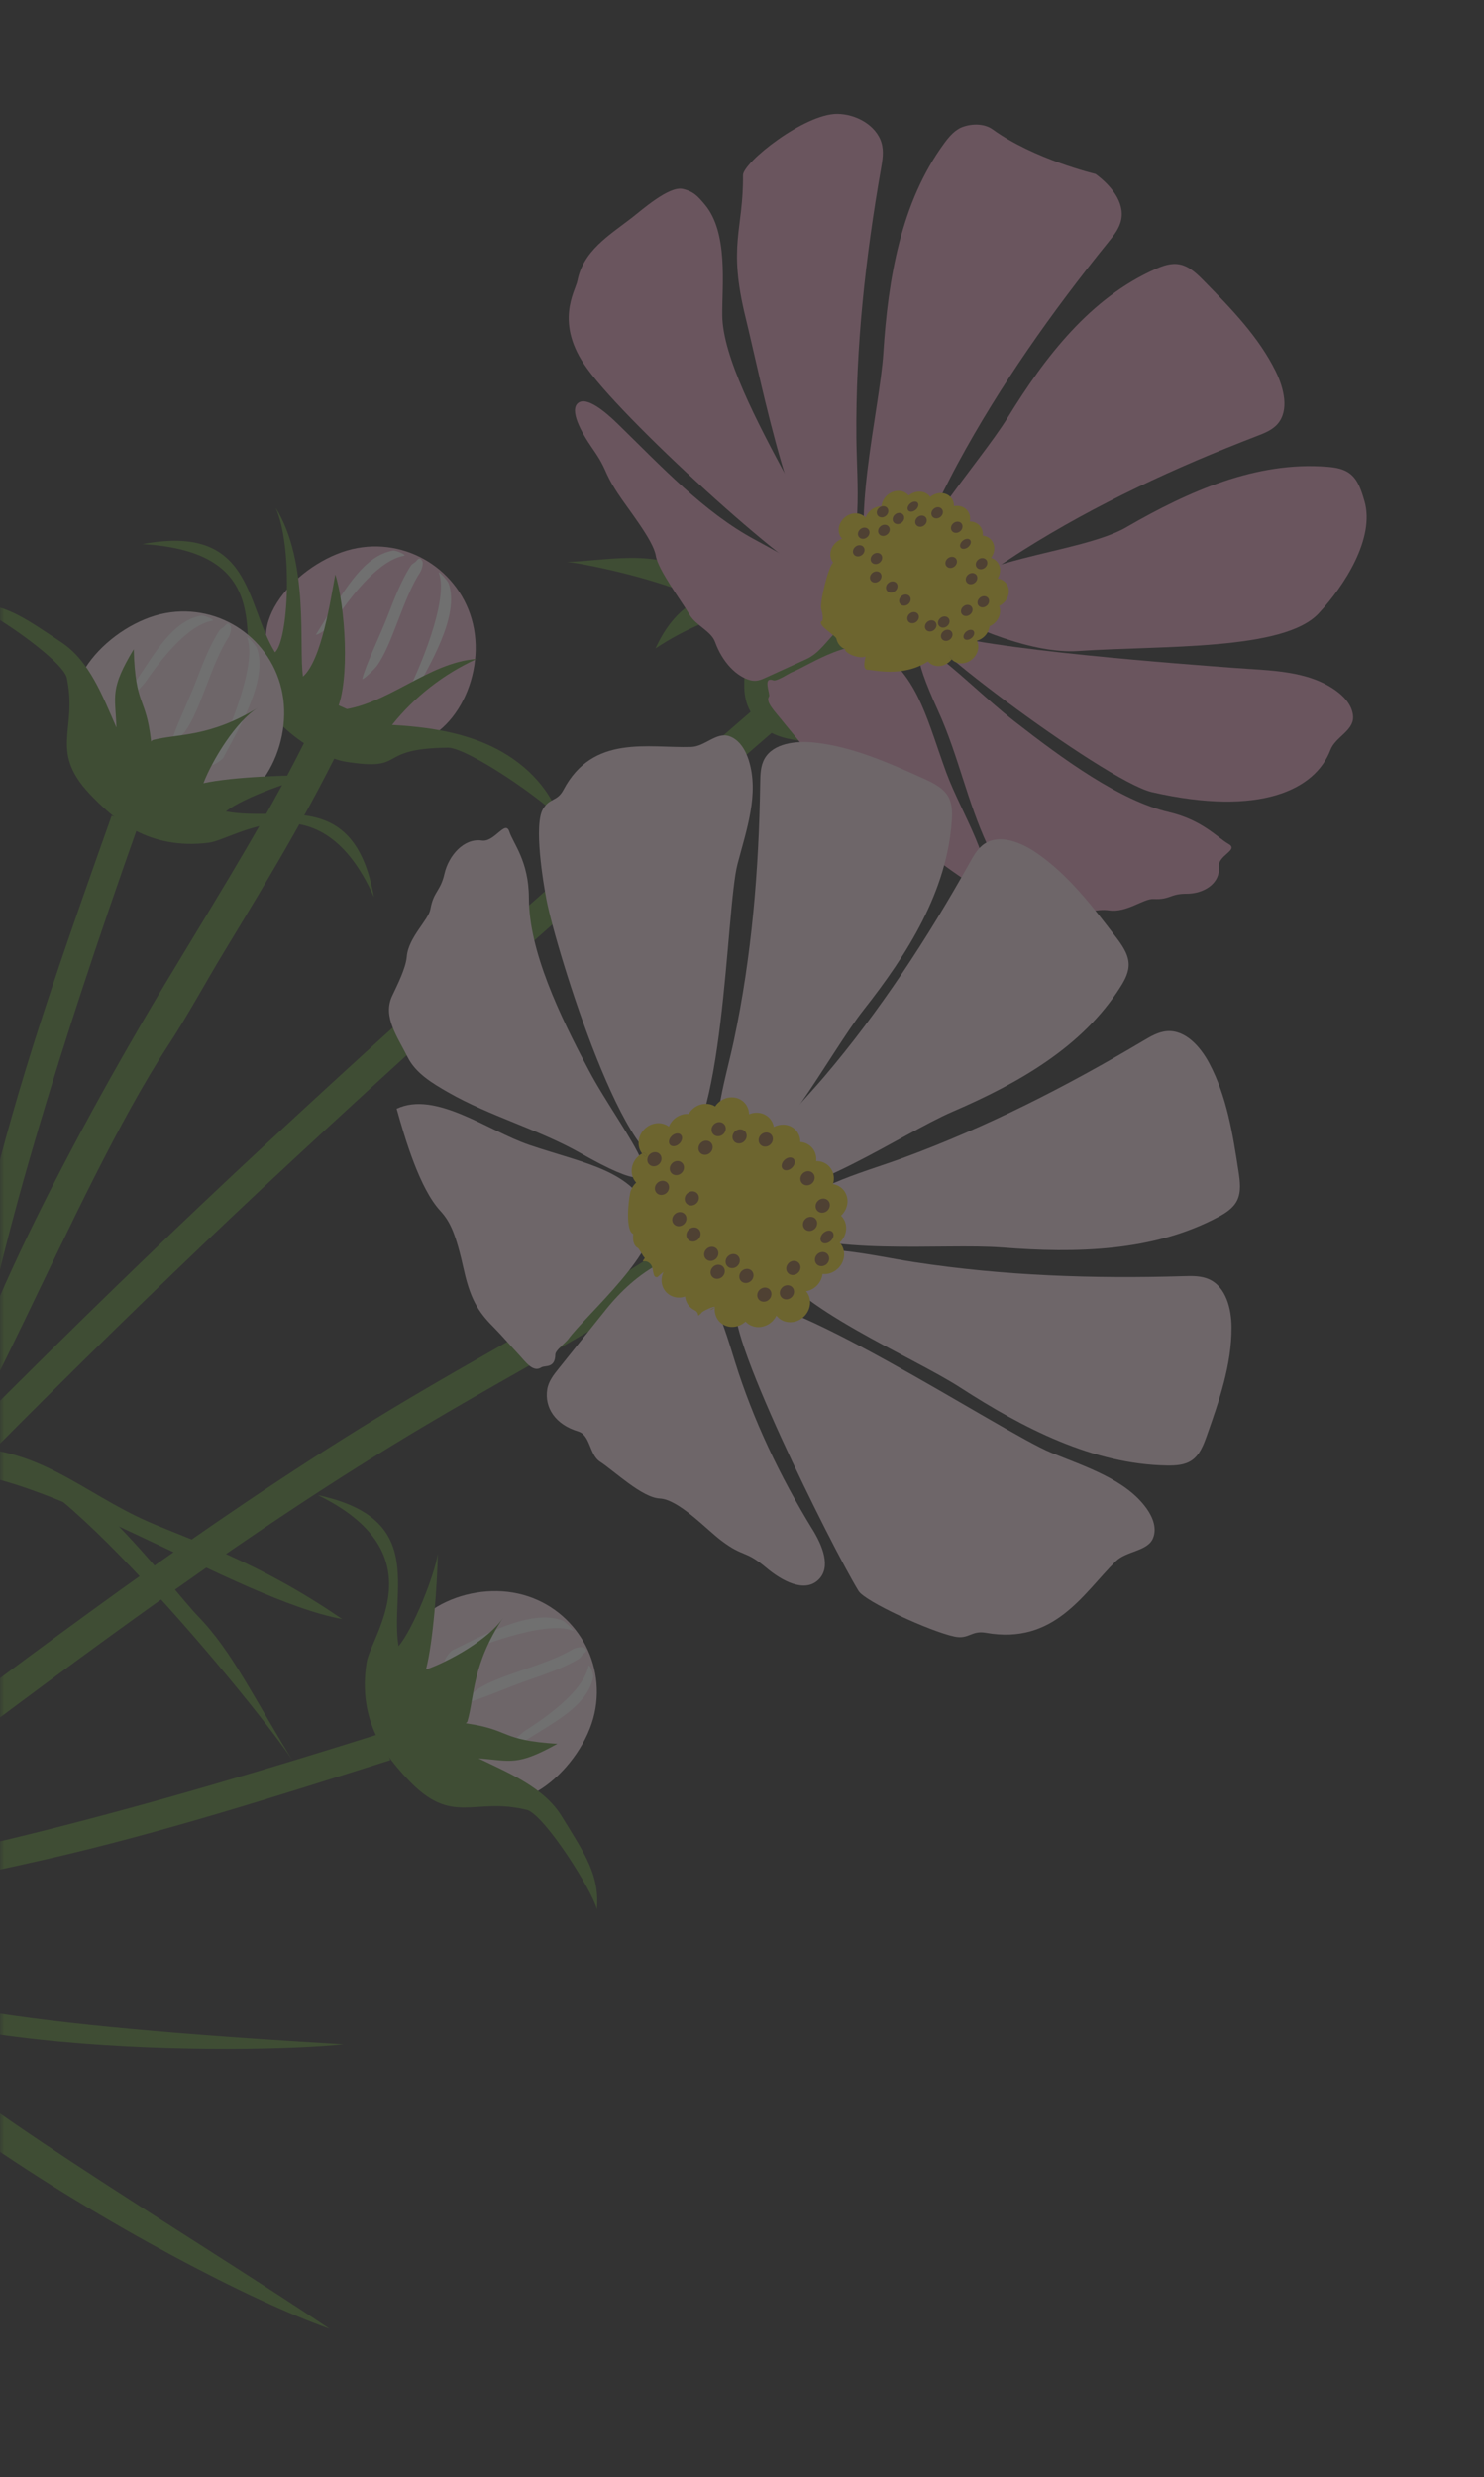 <svg width="190" height="317" viewBox="0 0 190 317" fill="none" xmlns="http://www.w3.org/2000/svg">
<rect x="0" y="0" width="190" height="317" fill="#333333" stroke="none"/>
<mask id="mask0_1956_806" style="mask-type:alpha" maskUnits="userSpaceOnUse" x="0" y="0" width="190" height="317">
<rect width="189.222" height="317" transform="matrix(-1 0 0 1 189.223 0)" fill="#D9D9D9"/>
</mask>
<g mask="url(#mask0_1956_806)">
<g opacity="0.3">
<path d="M45.725 70.142C38.73 71.415 30.879 79.592 35.365 85.108C38.892 89.44 45.33 95.191 50.331 95.468C57.427 95.859 61.963 87.496 60.691 80.501C59.418 73.507 52.719 68.87 45.725 70.142Z" fill="#EEB9D1"/>
<path d="M53.135 88.616C53.242 88.399 53.06 88.75 53.242 88.399C54.879 85.261 58.925 78.79 57.433 74.644C57.294 74.266 56.065 72.94 56.199 73.321C57.477 76.875 53.578 85.899 52.162 88.617C51.973 88.979 51.815 89.284 51.706 89.51C51.546 89.837 52.962 88.984 53.138 88.622L53.135 88.616Z" fill="white"/>
<path d="M48.206 85.287C49.241 83.887 50.065 81.743 50.943 79.464C51.802 77.241 52.682 74.94 53.803 73.217C54.017 72.89 54.307 71.911 53.982 71.689C53.982 71.689 53.758 71.198 53.367 71.724C53.129 72.043 52.804 72.087 52.587 72.422C51.383 74.276 50.468 76.643 49.585 78.939C48.745 81.118 46.764 85.221 46.395 86.845C46.309 87.236 47.971 85.598 48.204 85.281L48.206 85.287Z" fill="white"/>
<path d="M41.938 80.32L43.074 79.066C45.272 75.866 48.616 71.673 51.738 71.12C52.13 71.049 50.709 70.4 50.314 70.465C46.595 71.127 44.37 75.286 41.893 78.886L40.492 81.154C40.265 81.481 41.7 80.653 41.93 80.317L41.938 80.32Z" fill="white"/>
<path d="M57.371 95.683C59.991 95.72 69.998 102.663 71.621 104.72C70.281 100.578 66.823 97.355 62.887 95.499C58.95 93.644 54.545 93.015 50.194 92.774C53.074 89.165 56.818 86.245 61.022 84.335C54.739 84.761 49.391 90.482 43.107 90.908C44.848 87.159 44.191 77.454 42.929 73.517C42.33 76.689 41.205 84.439 38.794 86.583C38.23 82.76 39.643 71.963 35.288 64.971C37.53 70.013 36.913 81.969 35.208 83.48C31.383 77.299 32.356 66.986 18.235 69.633C35.283 70.61 30.612 81.934 32.234 86.96C34.103 92.751 40.747 96.92 44.303 97.485C52.271 98.745 47.905 95.781 57.371 95.683Z" fill="#5A8B35"/>
<path d="M-10.743 191.722C-4.652 190.094 9.067 152.805 21.581 133.703C24.078 129.888 26.287 125.778 28.625 121.921C34.61 112.049 40.803 101.84 45.577 91.265L41.606 89.475C36.941 99.81 30.825 109.905 24.905 119.662C22.558 123.53 20.131 127.534 17.821 131.512C4.556 154.328 -9.268 182.391 -5.97 190.38C-5.97 190.38 -11.99 192.053 -10.738 191.72L-10.743 191.722Z" fill="#5A8B35"/>
<path d="M-7.739 188.302C-7.77 186.881 -5.315 186.798 -5.346 185.377C4.729 184.845 10.547 191.049 19.014 194.749C24.693 197.232 32.979 199.779 43.801 207.198C30.319 204.739 5.25 187.622 -7.736 188.307L-7.739 188.302Z" fill="#5A8B35"/>
<path d="M0.198 188.365C-0.372 187.077 1.639 188.936 1.07 187.647C8.139 184.389 21.662 203.022 25.352 206.834C29.822 211.453 32.291 216.992 37.953 226.115C35.214 221.047 5.547 184.979 0.192 188.368L0.198 188.365Z" fill="#5A8B35"/>
<path d="M21.181 78.466C14.192 79.75 6.352 87.949 10.851 93.451C14.386 97.772 20.835 103.518 25.836 103.781C32.934 104.15 37.449 95.785 36.166 88.796C34.882 81.807 28.17 77.183 21.181 78.466Z" fill="#F7DDE9"/>
<path d="M28.624 96.924C28.73 96.707 28.549 97.058 28.73 96.707C30.365 93.564 34.394 87.087 32.889 82.941C32.75 82.563 31.516 81.24 31.655 81.618C32.938 85.169 29.058 94.204 27.648 96.919C27.459 97.282 27.301 97.587 27.192 97.813C27.032 98.139 28.445 97.281 28.624 96.924Z" fill="white"/>
<path d="M23.69 93.611C24.719 92.214 25.546 90.062 26.413 87.788C27.264 85.563 28.144 83.262 29.265 81.538C29.479 81.211 29.761 80.23 29.444 80.01C29.444 80.01 29.215 79.522 28.829 80.046C28.591 80.365 28.268 80.414 28.052 80.749C26.848 82.603 25.944 84.978 25.061 87.274C24.229 89.455 22.256 93.561 21.887 95.185C21.802 95.576 23.46 93.933 23.693 93.616L23.69 93.611Z" fill="white"/>
<path d="M17.409 88.658L18.543 87.399C20.732 84.197 24.071 79.993 27.19 79.434C27.582 79.363 26.161 78.714 25.769 78.785C22.047 79.454 19.835 83.614 17.37 87.222L15.972 89.495C15.744 89.822 17.176 88.988 17.409 88.658Z" fill="white"/>
<path d="M8.498 86.567C7.534 84.133 -1.352 78.094 -3.847 77.299C0.502 77.085 3.125 79.06 7.869 82.205C11.496 84.613 13.148 89.126 14.91 93.107C14.749 88.915 14.062 88.183 17.122 83.087C17.33 90.503 18.687 89.054 19.33 94.763C19.365 95.059 19.33 94.763 19.619 94.69C22.757 93.89 26.817 94.376 33.004 90.589C30.248 92.269 27.197 97.211 26.05 100.228C29.827 99.4 37.064 99.175 40.93 99.214C38.097 99.559 31.149 102.054 28.917 103.841C36.054 105.232 45.351 100.672 47.879 114.813C40.93 99.214 30.144 107.428 26.718 107.851C18.937 108.824 14.574 104.708 12.023 102.166C5.946 96.121 10.08 93.594 8.512 86.567L8.498 86.567Z" fill="#5A8B35"/>
<path d="M-5.976 190.382C-3.17 179.738 -2.936 171.763 3.577 149.055C7.79 134.37 12.713 119.717 17.712 105.611L14.293 104.396C9.274 118.567 4.022 133.204 0.077 148.106C-11.255 190.935 -5.973 190.374 -5.973 190.374L-5.976 190.382Z" fill="#5A8B35"/>
<path d="M91.52 77.956C87.979 74.809 75.265 72.189 72.609 71.906C76.965 71.838 83.474 70.255 88.414 73.076C97.405 78.203 94.012 79.609 97.431 79.585C97.402 75.386 88.414 73.076 83.929 82.978C91.512 77.953 101.333 75.658 101.787 81.383C101.811 81.683 101.787 81.383 102.079 81.315C105.242 80.618 100.121 87.435 106.42 83.856C103.612 85.447 109.567 84.086 108.321 87.057C112.122 86.355 96.953 106.589 100.815 106.754C97.973 107.001 113.357 89.052 111.07 90.758C118.155 92.38 114.57 100.38 116.632 114.595C110.191 98.778 112.178 94.379 108.737 94.694C100.927 95.409 97.856 94.235 96.094 91.092C93.737 86.891 97.98 83.539 91.506 77.942L91.52 77.956Z" fill="#5A8B35"/>
<path d="M-90.456 276.349L-82.943 274.158C-48.222 233.968 -2.895 185.888 37.509 148.424C63.771 124.066 81.97 108.335 108.728 85.202L106.336 82.238C79.462 105.478 60.582 121.795 34.081 146.377C-6.807 184.292 -55.318 235.68 -90.451 276.346L-90.456 276.349Z" fill="#5A8B35"/>
<path d="M112.828 86.858C112.88 86.974 114.106 89.186 114.083 89.314C114.052 89.493 116.239 96.279 113.418 92.717C112.982 92.17 112.584 93.722 112.006 93.323C111.785 93.17 106.664 96.325 106.51 96.103C105.972 95.317 101.587 93.609 104.108 90.802C106.372 88.291 105.565 90.269 102.632 87.234C102.079 86.659 97.838 83.073 97.36 82.432C96.883 81.791 86.323 74.566 86.775 73.906C88.989 70.63 105.558 75.827 108.715 78.795C111.487 81.409 111.284 83.29 112.83 86.85L112.828 86.858Z" fill="#5A8B35"/>
<path d="M129.032 53.419C133.812 45.64 139.632 38.099 147.953 34.426C148.92 34 149.979 33.622 151.06 33.846C152.307 34.101 153.316 35.09 154.235 36.036C157.674 39.541 161.178 43.149 163.339 47.539C164.412 49.72 165.055 52.51 163.603 54.225C162.911 55.041 161.87 55.444 160.862 55.829C150.5 59.81 140.417 64.485 131.077 70.359C126.32 73.348 120.718 77.932 114.731 77.792C114.826 70.636 125.278 59.53 129.029 53.427L129.032 53.419Z" fill="#EAA5C3"/>
<path d="M144.258 67.444C152.157 62.878 160.861 59.009 169.934 59.738C170.983 59.821 172.099 59.993 172.946 60.705C173.921 61.52 174.334 62.875 174.7 64.138C176.056 68.857 172.161 74.931 168.822 78.509C164.361 83.287 149.021 82.588 138.017 83.315C132.419 83.684 124.613 80.531 119.412 77.559C122.896 71.306 138.065 71.031 144.266 67.447L144.258 67.444Z" fill="#EAA5C3"/>
<path d="M95.446 40.592C93.164 31.275 95.192 29.422 95.126 22.43C95.112 20.804 102.993 14.551 107.192 14.577C109.567 14.589 112.182 16.003 112.861 18.277C113.182 19.359 112.989 20.499 112.795 21.599C110.806 32.935 109.537 44.441 109.64 55.995C109.691 61.878 110.627 69.439 107.454 74.553C101.579 70.264 97.563 49.225 95.446 40.592Z" fill="#EAA5C3"/>
<path d="M113.097 45.148C113.704 35.688 115.332 25.912 120.894 18.332C121.54 17.45 122.289 16.571 123.332 16.215C124.532 15.806 126.051 15.806 127.096 16.559C132.389 20.39 140.262 22.263 140.262 22.263C142.191 23.68 144.026 25.86 143.542 28.15C143.315 29.239 142.591 30.14 141.894 31C134.697 39.898 128.055 49.282 122.609 59.355C119.837 64.482 117.051 71.487 111.779 74.426C108.594 67.925 112.625 52.564 113.1 45.139L113.097 45.148Z" fill="#EAA5C3"/>
<path d="M158.108 85.48C162.62 85.823 167.499 85.767 171.139 88.455C172.234 89.264 173.214 90.424 173.24 91.779C173.268 93.541 170.971 94.32 170.343 95.969C168.394 101.083 161.321 104.52 147.519 101.381C141.325 99.971 113.163 78.586 119.195 80.719C126.105 83.158 152.124 85.025 158.108 85.48Z" fill="#EAA5C3"/>
<path d="M92.476 40.387C92.431 36.503 93.27 29.804 90.246 26.19C89.337 25.102 88.792 24.502 87.428 24.178C85.654 23.757 82.116 26.933 80.84 27.912C77.861 30.196 74.671 32.132 73.923 35.945C73.661 37.27 70.917 41.32 75.176 47.177C80.57 54.592 103.321 75.099 105.874 74.645C110.064 73.907 92.589 50.908 92.476 40.387Z" fill="#EAA5C3"/>
<path d="M79.082 54.236C77.416 52.615 75.125 50.729 74.026 51.563C72.855 52.454 74.403 55.312 75.831 57.36C77.882 60.308 77.11 60.076 79.055 63.071C80.369 65.096 83.635 69.118 83.956 71.092C84.254 72.941 87.183 76.809 88.309 78.705C89.126 80.078 91.051 80.768 91.554 82.166C92.496 84.768 94.312 86.604 96.089 87.058C96.855 87.252 97.452 86.995 98.009 86.737C99.753 85.942 101.492 85.148 103.237 84.352C104.924 83.579 105.806 82.039 107.201 80.707C110.452 77.609 107.909 75.124 96.632 69.054C90.119 65.553 84.654 59.666 79.082 54.236Z" fill="#EAA5C3"/>
<path d="M149.637 103.927C153.945 104.925 155.901 107.221 157.288 108.003C158.677 108.791 155.92 109.43 156.05 110.937C156.245 113.118 154.044 114.392 151.926 114.378C149.809 114.364 149.824 115.166 147.689 115.052C146.393 114.979 144.256 116.847 141.97 116.503C140.6 116.298 138.547 116.85 137.272 117.14C134.788 117.702 132.543 115.425 130.218 113.685C128.389 112.319 127.346 110.143 126.398 108.088C123.814 102.484 122.659 96.56 120.1 90.951C113.063 75.526 122.616 86.643 129.883 92.311C136.12 97.177 143.426 102.485 149.642 103.925L149.637 103.927Z" fill="#EAA5C3"/>
<path d="M121.211 99.002C122.966 103.81 127.575 110.897 126.042 114.267C122.849 112.188 117.726 108.768 115.295 105.782C114.075 104.288 112.806 103.242 109.007 100.976C105.701 99.009 104.422 97.573 102.854 95.542C102.05 94.503 100.859 93.117 100.039 92.085C99.22 91.054 97.97 89.821 98.458 89.136C98.664 88.847 97.565 86.536 99.012 87.063C99.455 87.224 101.032 86.167 101.367 86.036C103.583 85.177 109.591 80.936 112.943 83.498C117.725 87.155 118.743 92.278 121.206 99.005L121.211 99.002Z" fill="#EAA5C3"/>
<path d="M121.849 84.381C122.252 83.876 121.225 83.625 121.745 84.271C121.778 84.308 121.811 84.346 121.849 84.381C121.616 84.684 121.293 84.931 120.917 85.089C120.11 85.413 119.273 85.214 118.815 84.638C115.564 86.775 111.634 85.679 111.193 85.721C110.266 85.813 110.826 84.124 110.82 84.005C110.021 84.413 108.056 83.566 108.193 83.033C108.101 83.08 107.309 82.729 107.089 81.752C106.99 81.306 104.599 80.022 105.18 79.494C105.429 79.489 105.37 78.682 105.147 77.965C104.913 77.214 106.03 72.525 106.673 71.999C106.054 71.239 106.255 70.047 107.122 69.346C107.337 69.168 107.577 69.038 107.829 68.957C107.793 68.928 107.761 68.89 107.733 68.85C107.114 68.091 107.318 66.904 108.182 66.197C109.027 65.507 110.193 65.537 110.82 66.245C111.021 65.679 111.48 65.179 112.094 64.94C112.348 64.838 112.608 64.787 112.86 64.787C112.901 64.256 113.176 63.714 113.655 63.319C114.522 62.617 115.72 62.659 116.343 63.423C117.207 62.716 118.413 62.76 119.036 63.524C119.055 63.549 119.074 63.573 119.088 63.6C119.96 62.896 121.161 62.942 121.781 63.701C122.033 64.008 122.145 64.387 122.137 64.772C122.781 64.647 123.436 64.836 123.847 65.334C124.171 65.727 124.267 66.236 124.169 66.736C124.898 66.738 125.544 67.163 125.759 67.863C125.829 68.093 125.85 68.321 125.825 68.552C126.422 68.614 126.94 68.962 127.172 69.524C127.43 70.134 127.295 70.843 126.877 71.397C126.676 71.67 126.485 71.284 126.877 71.397C127.388 71.545 127.803 71.918 127.97 72.459C128.138 72.986 128.029 73.559 127.724 74.041C127.857 74.062 127.987 74.091 128.112 74.135C129.062 74.488 129.434 75.564 128.947 76.541C128.723 76.996 128.349 77.343 127.92 77.556C128.227 78.291 127.967 79.22 127.243 79.815C127.071 79.957 126.887 80.065 126.695 80.142C126.618 80.883 126.093 81.601 125.314 81.916C125.231 81.952 125.15 81.98 125.066 82.003C125.463 82.753 125.214 83.758 124.447 84.388C123.626 85.06 122.498 85.05 121.858 84.397L121.849 84.381Z" fill="#F4D924"/>
<path d="M121.849 84.381C121.811 84.346 121.778 84.308 121.745 84.271C121.219 83.627 122.246 83.879 121.849 84.381Z" fill="#F4D924"/>
<path d="M108.335 75.091C108.081 75.193 107.826 75.241 107.577 75.246C107.765 75.068 107.997 74.923 108.251 74.82C108.505 74.718 108.594 74.985 108.335 75.091Z" fill="#F4D924"/>
<path d="M121.849 84.381C121.811 84.346 121.778 84.308 121.745 84.271C121.219 83.627 122.246 83.879 121.849 84.381Z" fill="#F4D924"/>
<path d="M108.335 75.091C108.081 75.193 107.826 75.241 107.577 75.246C107.765 75.068 107.997 74.923 108.251 74.82C108.505 74.718 108.594 74.985 108.335 75.091Z" fill="#F4D924"/>
<path d="M126.07 72.055C125.584 72.303 125.185 71.629 125.579 71.468C126.025 71.288 126.48 71.273 126.872 71.386C126.671 71.659 126.394 71.889 126.064 72.058L126.07 72.055Z" fill="#F4D924"/>
<path d="M126.069 72.055C125.583 72.303 126.48 71.273 126.877 71.383C126.676 71.656 126.398 71.886 126.069 72.055Z" fill="#F4D924"/>
<path d="M124.816 74.573C124.485 74.844 124.021 74.829 123.786 74.541C123.55 74.253 123.63 73.797 123.964 73.531C124.295 73.26 124.759 73.275 124.995 73.563C125.23 73.851 125.15 74.307 124.816 74.573Z" fill="#916034"/>
<path d="M122.209 72.494C121.878 72.766 121.414 72.751 121.178 72.463C120.943 72.175 121.023 71.718 121.357 71.453C121.688 71.181 122.151 71.196 122.387 71.484C122.623 71.772 122.543 72.228 122.209 72.494Z" fill="#916034"/>
<path d="M110.37 71.014C110.039 71.285 109.575 71.27 109.34 70.982C109.104 70.694 109.184 70.238 109.523 69.969C109.854 69.698 110.318 69.713 110.554 70.001C110.79 70.289 110.709 70.745 110.376 71.011L110.37 71.014Z" fill="#916034"/>
<path d="M124.201 78.645C123.87 78.916 123.407 78.902 123.171 78.614C122.935 78.326 123.015 77.869 123.355 77.601C123.686 77.329 124.149 77.344 124.385 77.632C124.621 77.92 124.541 78.377 124.201 78.645Z" fill="#916034"/>
<path d="M113.421 66.018C113.09 66.29 112.626 66.275 112.39 65.987C112.155 65.698 112.235 65.242 112.569 64.977C112.9 64.705 113.364 64.72 113.599 65.008C113.835 65.296 113.755 65.752 113.421 66.018Z" fill="#916034"/>
<path d="M121.261 80.127C120.93 80.398 120.466 80.383 120.231 80.095C119.995 79.807 120.075 79.351 120.409 79.085C120.74 78.814 121.204 78.829 121.439 79.117C121.675 79.405 121.595 79.861 121.256 80.13L121.261 80.127Z" fill="#916034"/>
<path d="M111.009 68.761C110.678 69.033 110.214 69.018 109.979 68.73C109.743 68.442 109.823 67.986 110.157 67.72C110.488 67.448 110.952 67.463 111.187 67.751C111.423 68.039 111.343 68.496 111.009 68.761Z" fill="#916034"/>
<path d="M126.317 77.537C125.986 77.808 125.522 77.793 125.287 77.505C125.051 77.217 125.131 76.761 125.47 76.492C125.801 76.221 126.265 76.236 126.501 76.524C126.737 76.812 126.656 77.268 126.323 77.534L126.317 77.537Z" fill="#916034"/>
<path d="M122.921 67.999C122.59 68.27 122.127 68.255 121.891 67.967C121.655 67.679 121.735 67.223 122.069 66.957C122.4 66.686 122.864 66.701 123.1 66.989C123.335 67.277 123.255 67.733 122.916 68.001L122.921 67.999Z" fill="#916034"/>
<path d="M120.41 66.15C120.079 66.421 119.615 66.406 119.379 66.118C119.144 65.83 119.224 65.374 119.558 65.108C119.889 64.837 120.353 64.852 120.588 65.14C120.824 65.428 120.744 65.884 120.41 66.15Z" fill="#916034"/>
<path d="M126.098 72.659C125.767 72.93 125.303 72.915 125.068 72.627C124.832 72.339 124.912 71.883 125.246 71.617C125.577 71.346 126.041 71.361 126.277 71.649C126.512 71.937 126.432 72.393 126.098 72.659Z" fill="#916034"/>
<path d="M117.229 65.251C116.897 65.522 116.472 65.555 116.288 65.329C116.102 65.098 116.223 64.695 116.554 64.424C116.886 64.153 117.311 64.119 117.494 64.346C117.681 64.577 117.56 64.979 117.229 65.251Z" fill="#916034"/>
<path d="M113.594 68.395C113.262 68.666 112.799 68.651 112.563 68.363C112.327 68.075 112.407 67.619 112.747 67.35C113.078 67.079 113.542 67.094 113.777 67.382C114.013 67.67 113.933 68.126 113.594 68.395Z" fill="#916034"/>
<path d="M124.385 81.656C124.054 81.927 123.628 81.96 123.445 81.734C123.258 81.503 123.38 81.1 123.711 80.829C124.042 80.558 124.467 80.524 124.651 80.75C124.837 80.982 124.716 81.384 124.385 81.656Z" fill="#916034"/>
<path d="M118.343 67.22C118.011 67.491 117.548 67.476 117.312 67.188C117.076 66.9 117.157 66.444 117.49 66.178C117.821 65.907 118.285 65.922 118.521 66.21C118.757 66.498 118.676 66.954 118.343 67.22Z" fill="#916034"/>
<path d="M123.944 70.015C123.613 70.287 123.188 70.32 123.004 70.094C122.821 69.868 122.939 69.46 123.27 69.189C123.601 68.918 124.027 68.884 124.21 69.11C124.397 69.342 124.275 69.744 123.944 70.015Z" fill="#916034"/>
<path d="M121.639 81.826C121.308 82.097 120.845 82.082 120.609 81.794C120.373 81.506 120.453 81.05 120.787 80.784C121.118 80.513 121.582 80.528 121.818 80.816C122.053 81.104 121.973 81.56 121.639 81.826Z" fill="#916034"/>
<path d="M119.588 80.621C119.257 80.892 118.793 80.877 118.557 80.589C118.322 80.301 118.402 79.845 118.735 79.579C119.067 79.308 119.53 79.323 119.766 79.611C120.002 79.899 119.922 80.355 119.588 80.621Z" fill="#916034"/>
<path d="M112.635 71.995C112.303 72.266 111.84 72.251 111.604 71.963C111.368 71.675 111.449 71.219 111.782 70.953C112.113 70.682 112.577 70.697 112.813 70.985C113.049 71.273 112.968 71.729 112.635 71.995Z" fill="#916034"/>
<path d="M115.453 66.879C115.122 67.15 114.658 67.135 114.422 66.847C114.187 66.559 114.267 66.103 114.601 65.837C114.932 65.566 115.396 65.581 115.631 65.869C115.867 66.157 115.787 66.613 115.453 66.879Z" fill="#916034"/>
<path d="M116.282 77.321C115.951 77.592 115.487 77.577 115.252 77.289C115.016 77.001 115.096 76.545 115.43 76.279C115.761 76.008 116.225 76.022 116.46 76.311C116.696 76.599 116.616 77.055 116.277 77.323L116.282 77.321Z" fill="#916034"/>
<path d="M114.599 75.641C114.268 75.912 113.804 75.897 113.569 75.609C113.333 75.321 113.413 74.865 113.747 74.599C114.078 74.327 114.542 74.342 114.777 74.63C115.013 74.918 114.933 75.375 114.599 75.641Z" fill="#916034"/>
<path d="M112.549 74.36C112.218 74.631 111.755 74.616 111.519 74.328C111.283 74.04 111.363 73.584 111.697 73.318C112.028 73.046 112.492 73.061 112.728 73.35C112.963 73.638 112.883 74.094 112.544 74.362L112.549 74.36Z" fill="#916034"/>
<path d="M117.334 79.567C117.002 79.838 116.539 79.823 116.303 79.535C116.067 79.247 116.147 78.791 116.481 78.525C116.812 78.254 117.276 78.269 117.512 78.557C117.748 78.845 117.667 79.301 117.334 79.567Z" fill="#916034"/>
<path d="M-32.047 240.041C-33.236 258.858 22.416 291.065 42.195 298.026C25.628 286.905 -2.101 270.419 -11.21 261.771C-20.122 253.308 -21.403 256.223 -32.044 240.046L-32.047 240.041Z" fill="#5A8B35"/>
<path d="M-25.949 250.057C-17.839 263.293 32.279 262.895 43.985 261.625C1.9 259.13 -14.39 256.479 -25.949 250.057Z" fill="#5A8B35"/>
<path d="M-32.92 248.602C-26.539 213.272 -27.3 178.099 -60.003 145.562C-45.214 162.383 -37.509 183.512 -34.172 204.38C-45.069 188.368 -56.084 177.161 -70.999 167.702C-59.835 180.106 -42.23 194.604 -35.623 211.214C-30.8 223.345 -37.709 246.862 -32.92 248.602Z" fill="#5A8B35"/>
<path d="M76.115 219.265C74.59 226.205 66.134 233.759 60.785 229.071C56.583 225.391 51.065 218.748 50.978 213.741C50.846 206.634 59.368 202.409 66.309 203.935C73.249 205.46 77.641 212.325 76.115 219.265Z" fill="#F7DDE9"/>
<path d="M57.923 211.187C58.145 211.087 57.783 211.258 58.145 211.087C61.342 209.563 67.954 205.756 72.043 207.404C72.413 207.555 73.693 208.835 73.323 208.683C69.821 207.28 60.656 210.846 57.891 212.163C57.519 212.34 57.214 212.489 56.987 212.591C56.655 212.74 57.562 211.358 57.926 211.192L57.923 211.187Z" fill="white"/>
<path d="M61.066 216.232C62.498 215.249 64.676 214.503 66.979 213.708C69.231 212.932 71.561 212.136 73.325 211.072C73.665 210.871 74.647 210.621 74.861 210.947C74.864 210.952 75.34 211.192 74.801 211.563C74.475 211.791 74.415 212.114 74.07 212.318C72.174 213.457 69.771 214.283 67.449 215.081C65.238 215.843 61.074 217.671 59.436 217.984C59.046 218.06 60.738 216.454 61.066 216.232Z" fill="white"/>
<path d="M65.802 222.676L67.096 221.585C70.375 219.502 74.682 216.314 75.352 213.215C75.438 212.824 76.039 214.266 75.953 214.657C75.158 218.351 70.92 220.422 67.228 222.764L64.914 224.082C64.574 224.297 65.462 222.89 65.802 222.676Z" fill="white"/>
<path d="M67.585 231.656C69.991 232.7 75.717 241.79 76.422 244.316C76.781 239.98 74.9 237.286 71.922 232.442C69.639 228.734 65.185 226.932 61.268 225.033C65.454 225.339 66.156 226.048 71.361 223.164C63.956 222.7 65.454 221.397 59.765 220.559C59.469 220.513 59.765 220.559 59.849 220.271C60.76 217.165 60.41 213.082 64.408 207.037C62.634 209.733 57.589 212.61 54.537 213.659C55.497 209.915 55.971 202.688 56.059 198.824C55.62 201.642 52.885 208.506 51.022 210.669C49.873 203.489 54.754 194.351 40.706 191.345C56.059 198.824 47.483 209.326 46.938 212.736C45.701 220.481 49.666 224.977 52.118 227.618C57.953 233.895 60.621 229.857 67.588 231.661L67.585 231.656Z" fill="#5A8B35"/>
<path d="M-36.663 242.569C-25.929 240.128 -17.95 240.169 4.964 234.44C19.783 230.735 34.596 226.312 48.869 221.804L49.962 225.262C35.627 229.794 20.817 234.543 5.789 237.973C-37.398 247.832 -36.663 242.569 -36.663 242.569Z" fill="#5A8B35"/>
<path d="M-90.455 276.348L-88.572 279.914C-60.041 264.874 -34.355 245.583 -9.51 226.926C10.864 211.629 31.93 195.808 54.422 182.444C58.339 180.117 62.393 177.807 66.308 175.582C76.338 169.872 86.711 163.967 96.018 157.054L93.615 153.816C84.505 160.581 74.245 166.428 64.32 172.078C60.386 174.319 56.321 176.634 52.367 178.981C29.686 192.455 8.531 208.341 -11.932 223.704C-36.651 242.263 -62.21 261.455 -90.455 276.348Z" fill="#5A8B35"/>
<path d="M121.973 142.261C130.357 138.645 138.653 133.964 143.482 126.255C144.046 125.36 144.566 124.366 144.5 123.263C144.424 121.995 143.59 120.856 142.789 119.808C139.808 115.906 136.745 111.922 132.708 109.151C130.707 107.778 128.038 106.738 126.129 107.932C125.22 108.498 124.67 109.473 124.15 110.413C118.725 120.101 112.651 129.413 105.505 137.809C101.868 142.083 96.526 146.977 95.814 152.923C102.911 153.851 115.396 145.097 121.973 142.261Z" fill="#F7DDE9"/>
<path d="M110.557 129.257C116.209 122.094 121.28 114.031 121.862 104.952C121.929 103.896 121.919 102.771 121.339 101.836C120.671 100.754 119.388 100.15 118.194 99.61C113.719 97.594 109.125 95.543 104.262 95.033C101.844 94.777 99.003 95.133 97.892 97.089C97.366 98.018 97.346 99.138 97.329 100.209C97.165 111.307 96.252 122.379 93.958 133.17C92.794 138.66 90.421 145.501 92.62 151.07C99.305 148.512 106.124 134.878 110.562 129.255L110.557 129.257Z" fill="#F7DDE9"/>
<path d="M122.972 177.592C131.031 182.8 139.947 187.394 149.408 187.551C150.506 187.568 151.666 187.507 152.571 186.894C153.615 186.191 154.097 184.91 154.52 183.713C156.1 179.237 157.697 174.649 157.678 169.867C157.668 167.49 156.977 164.725 154.826 163.727C153.803 163.256 152.645 163.282 151.534 163.319C140.028 163.663 128.462 163.276 117.041 161.52C111.226 160.625 103.878 158.62 98.36 161.024C101.767 167.452 116.649 173.504 122.972 177.592Z" fill="#F7DDE9"/>
<path d="M128.275 159.647C137.719 160.397 147.635 160.192 155.927 155.771C156.891 155.258 157.87 154.643 158.371 153.665C158.944 152.535 158.761 151.165 158.568 149.895C157.839 145.149 157.075 140.297 154.81 136.049C153.685 133.942 151.785 131.808 149.452 131.959C148.344 132.028 147.346 132.619 146.394 133.181C136.557 139.03 126.322 144.259 115.566 148.203C110.091 150.211 102.764 151.966 99.097 156.767C105.076 160.847 120.855 159.061 128.27 159.65L128.275 159.647Z" fill="#F7DDE9"/>
<path d="M94.428 110.574C95.578 106.202 97.216 101.601 95.864 97.288C95.459 95.99 94.683 94.685 93.405 94.222C91.749 93.618 90.263 95.534 88.502 95.59C83.029 95.765 75.902 93.94 72.139 101.084C71.342 102.601 70.364 102.073 69.504 103.56C68.334 105.588 69.528 112.895 69.974 115.192C71.18 121.431 80.391 151.491 86.243 148.916C92.836 146.017 92.909 116.381 94.428 110.574Z" fill="#F7DDE9"/>
<path d="M134.52 185.885C139.058 187.733 144.156 189.342 146.818 193.074C147.617 194.198 148.155 195.611 147.613 196.882C146.911 198.533 144.2 198.476 142.861 199.799C138.705 203.897 135.024 210.522 126.219 208.956C124.348 208.625 124.055 209.837 122.191 209.441C119.04 208.763 110.752 204.959 109.924 203.605C106.511 198.044 92.036 168.979 94.447 166.93C98.414 163.569 128.499 183.427 134.525 185.882L134.52 185.885Z" fill="#F7DDE9"/>
<path d="M104.023 195.72C105.253 197.727 106.484 200.549 104.776 202.177C102.967 203.912 100.043 202.254 98.126 200.646C95.359 198.323 95.241 199.343 92.359 197.167C90.41 195.698 86.899 191.889 84.463 191.772C82.193 191.659 78.694 188.287 76.812 187.056C75.443 186.163 75.592 183.656 74.027 183.19C71.11 182.318 69.684 180.14 70.065 177.794C70.227 176.779 70.889 175.93 71.536 175.13C73.534 172.632 75.54 170.136 77.538 167.638C79.48 165.217 81.761 163.112 84.505 161.662C89.584 158.985 92.542 169.224 94.081 174.196C96.419 181.729 99.906 189.008 104.018 195.723L104.023 195.72Z" fill="#F7DDE9"/>
<path d="M67.713 114.925C67.71 110.215 65.709 107.963 65.205 106.417C64.701 104.871 63.308 107.808 61.696 107.57C59.375 107.224 57.432 109.524 56.907 111.814C56.387 114.101 55.516 114.036 55.105 116.349C54.857 117.756 52.287 119.947 52.081 122.435C51.959 123.927 50.836 126.114 50.205 127.464C48.965 130.113 50.88 132.674 52.19 135.293C53.222 137.352 55.323 138.614 57.318 139.759C62.765 142.892 68.925 144.503 74.393 147.611C89.416 156.151 79.721 145.155 75.382 136.97C71.653 129.937 67.716 121.724 67.716 114.93L67.713 114.925Z" fill="#F7DDE9"/>
<path d="M67.746 146.514C62.517 144.754 55.773 139.534 50.783 141.893C51.874 145.815 53.745 152.102 56.348 154.931C57.651 156.349 58.364 157.89 59.405 162.58C60.311 166.658 61.509 168.163 63.325 169.985C64.252 170.921 65.438 172.309 66.341 173.264C67.249 174.216 68.209 175.706 69.308 174.995C69.775 174.695 71.072 175.169 71.097 173.353C71.106 172.797 72.447 171.812 72.769 171.362C74.915 168.393 85.003 159.652 83.373 155.569C81.048 149.752 75.069 148.988 67.741 146.517L67.746 146.514Z" fill="#F7DDE9"/>
<path d="M82.202 147.63C82.89 147.245 83.05 148.572 82.325 147.778C82.281 147.733 82.24 147.679 82.202 147.63C81.792 147.854 81.437 148.198 81.191 148.637C80.673 149.569 80.807 150.644 81.451 151.343C81.071 151.693 80.791 152.157 80.676 152.692C80.431 153.825 80.073 157.534 81.077 157.913C81.012 158 81.89 155.441 81.834 155.545C81.175 156.719 80.537 159.148 81.681 159.721C81.825 159.79 82.412 160.94 82.562 160.98C81.946 161.88 82.562 160.98 83.284 161.768C83.763 162.292 83.462 163.501 84.142 163.447C84.073 163.55 84.998 162.683 84.942 162.8C84.367 164.019 84.867 165.398 86.056 165.886C86.592 166.109 87.183 166.107 87.715 165.923C87.787 166.649 88.207 167.313 88.902 167.659C89.757 168.093 89.019 168.702 89.757 168.093C89.797 167.787 91.691 167.017 91.528 167.311C91.363 167.6 90.194 167.884 91.528 167.311C91.415 168.234 91.848 169.149 92.706 169.575C93.607 170.034 94.709 169.818 95.454 169.131C96.31 170.062 97.821 170.073 98.821 169.153C99.071 168.923 99.267 168.653 99.405 168.365C99.444 168.413 99.482 168.462 99.526 168.507C100.383 169.438 101.893 169.449 102.888 168.532C103.859 167.635 103.998 166.188 103.206 165.252C103.937 165.123 104.622 164.665 105.014 163.954C105.177 163.66 105.277 163.35 105.31 163.04C105.977 163.108 106.694 162.885 107.248 162.37C108.243 161.453 108.36 159.95 107.504 159.02C108.504 158.1 108.621 156.597 107.756 155.664C107.729 155.637 107.699 155.605 107.672 155.578C107.672 155.578 107.673 155.577 107.677 155.575C108.672 154.658 108.789 153.155 107.93 152.219C107.579 151.84 107.13 151.613 106.644 151.542C106.898 150.772 106.752 149.914 106.188 149.303C105.742 148.817 105.125 148.581 104.493 148.597C104.596 147.693 104.155 146.802 103.313 146.381C103.041 146.248 102.756 146.169 102.466 146.148C102.47 145.397 102.117 144.678 101.449 144.264C100.726 143.809 99.824 143.828 99.073 144.225C99.159 144.739 98.701 144.415 99.073 144.225C98.962 143.554 98.553 142.966 97.91 142.641C97.278 142.324 96.546 142.33 95.909 142.601C95.905 142.433 95.887 142.265 95.842 142.098C95.536 140.845 94.248 140.149 92.971 140.542C92.376 140.724 91.883 141.105 91.562 141.595C90.696 141.058 89.496 141.174 88.659 141.949C88.46 142.132 88.299 142.337 88.174 142.558C87.241 142.49 86.277 142.989 85.775 143.885C85.722 143.98 85.677 144.078 85.637 144.174C84.761 143.525 83.468 143.607 82.586 144.425C81.637 145.298 81.486 146.696 82.21 147.633L82.202 147.63Z" fill="#F4D924"/>
<path d="M82.202 147.631C82.243 147.685 82.281 147.733 82.325 147.779C83.048 148.567 82.89 147.245 82.202 147.631Z" fill="#F4D924"/>
<path d="M91.835 166.406C91.67 166.694 91.578 167.007 91.534 167.308C91.782 167.114 91.997 166.854 92.157 166.568C92.32 166.274 91.998 166.111 91.835 166.406Z" fill="#F4D924"/>
<path d="M82.202 147.631C82.243 147.685 82.281 147.733 82.325 147.779C83.048 148.567 82.89 147.245 82.202 147.631Z" fill="#F4D924"/>
<path d="M91.835 166.406C91.67 166.694 91.578 167.007 91.534 167.308C91.782 167.114 91.997 166.854 92.157 166.568C92.32 166.274 91.998 166.111 91.835 166.406Z" fill="#F4D924"/>
<path d="M98.129 145.082C97.757 145.633 98.533 146.272 98.789 145.814C99.072 145.302 99.162 144.745 99.076 144.231C98.704 144.421 98.378 144.717 98.129 145.082Z" fill="#F4D924"/>
<path d="M98.13 145.082C97.758 145.633 99.163 144.745 99.077 144.231C98.704 144.421 98.379 144.717 98.13 145.082Z" fill="#F4D924"/>
<path d="M94.101 144.792C93.716 145.145 93.669 145.72 93.992 146.073C94.315 146.425 94.893 146.423 95.278 146.07C95.662 145.717 95.709 145.141 95.386 144.789C95.063 144.437 94.485 144.439 94.101 144.792Z" fill="#916034"/>
<path d="M84.166 151.38C83.781 151.733 83.735 152.308 84.058 152.66C84.381 153.013 84.958 153.01 85.343 152.657C85.727 152.304 85.774 151.729 85.451 151.377C85.128 151.024 84.55 151.027 84.166 151.38Z" fill="#916034"/>
<path d="M97.273 165.043C96.888 165.396 96.842 165.972 97.165 166.324C97.487 166.676 98.065 166.674 98.45 166.321C98.834 165.968 98.881 165.393 98.558 165.04C98.235 164.688 97.657 164.69 97.273 165.043Z" fill="#916034"/>
<path d="M89.746 146.247C89.362 146.601 89.315 147.176 89.638 147.528C89.961 147.88 90.539 147.878 90.923 147.525C91.308 147.172 91.354 146.597 91.031 146.244C90.708 145.892 90.131 145.894 89.746 146.247Z" fill="#916034"/>
<path d="M104.657 160.495C104.272 160.848 104.226 161.423 104.549 161.776C104.872 162.128 105.449 162.126 105.834 161.773C106.218 161.42 106.265 160.845 105.942 160.492C105.619 160.14 105.041 160.142 104.657 160.495Z" fill="#916034"/>
<path d="M86.072 148.847C85.687 149.2 85.64 149.775 85.963 150.127C86.286 150.48 86.864 150.477 87.248 150.124C87.633 149.771 87.68 149.196 87.357 148.844C87.034 148.491 86.456 148.494 86.072 148.847Z" fill="#916034"/>
<path d="M100.163 164.745C99.779 165.098 99.732 165.673 100.055 166.025C100.378 166.378 100.956 166.375 101.34 166.022C101.725 165.669 101.771 165.094 101.448 164.742C101.125 164.389 100.548 164.392 100.163 164.745Z" fill="#916034"/>
<path d="M91.423 143.866C91.038 144.219 90.992 144.794 91.315 145.147C91.638 145.499 92.215 145.497 92.6 145.144C92.985 144.791 93.031 144.215 92.708 143.863C92.385 143.511 91.808 143.513 91.423 143.866Z" fill="#916034"/>
<path d="M102.801 150.15C102.417 150.503 102.37 151.078 102.693 151.43C103.016 151.782 103.594 151.78 103.978 151.427C104.363 151.074 104.409 150.499 104.086 150.146C103.763 149.794 103.186 149.796 102.801 150.15Z" fill="#916034"/>
<path d="M104.743 153.657C104.359 154.01 104.312 154.585 104.635 154.937C104.958 155.29 105.536 155.287 105.92 154.934C106.305 154.581 106.351 154.006 106.028 153.654C105.705 153.301 105.128 153.304 104.743 153.657Z" fill="#916034"/>
<path d="M97.453 145.196C97.068 145.549 97.022 146.125 97.345 146.477C97.668 146.829 98.245 146.827 98.63 146.474C99.014 146.121 99.061 145.546 98.738 145.193C98.415 144.841 97.838 144.843 97.453 145.196Z" fill="#916034"/>
<path d="M105.414 157.794C105.03 158.147 104.926 158.663 105.186 158.945C105.446 159.228 105.966 159.166 106.35 158.813C106.735 158.46 106.839 157.944 106.579 157.662C106.319 157.379 105.799 157.441 105.414 157.794Z" fill="#916034"/>
<path d="M100.988 161.628C100.603 161.981 100.556 162.556 100.879 162.908C101.202 163.261 101.78 163.258 102.164 162.905C102.549 162.552 102.596 161.977 102.273 161.625C101.95 161.272 101.372 161.275 100.988 161.628Z" fill="#916034"/>
<path d="M86.02 145.361C85.635 145.714 85.531 146.23 85.791 146.513C86.051 146.795 86.571 146.734 86.956 146.381C87.341 146.027 87.444 145.511 87.184 145.229C86.924 144.947 86.404 145.008 86.02 145.361Z" fill="#916034"/>
<path d="M103.124 155.989C102.739 156.342 102.693 156.917 103.016 157.269C103.339 157.622 103.916 157.619 104.301 157.266C104.686 156.913 104.732 156.338 104.409 155.986C104.086 155.633 103.509 155.636 103.124 155.989Z" fill="#916034"/>
<path d="M100.445 148.44C100.06 148.793 99.956 149.309 100.216 149.591C100.476 149.874 100.996 149.812 101.381 149.459C101.766 149.106 101.869 148.59 101.609 148.308C101.349 148.025 100.829 148.087 100.445 148.44Z" fill="#916034"/>
<path d="M87.986 152.729C87.601 153.082 87.555 153.657 87.877 154.01C88.2 154.362 88.778 154.36 89.162 154.007C89.547 153.654 89.594 153.078 89.271 152.726C88.948 152.374 88.37 152.376 87.986 152.729Z" fill="#916034"/>
<path d="M83.198 147.714C82.814 148.067 82.767 148.642 83.09 148.995C83.413 149.347 83.99 149.345 84.375 148.992C84.76 148.639 84.806 148.064 84.483 147.711C84.16 147.359 83.583 147.361 83.198 147.714Z" fill="#916034"/>
<path d="M94.975 162.651C94.59 163.004 94.544 163.579 94.867 163.931C95.19 164.284 95.767 164.281 96.152 163.928C96.536 163.575 96.583 163 96.26 162.648C95.937 162.295 95.359 162.298 94.975 162.651Z" fill="#916034"/>
<path d="M93.221 160.749C92.837 161.102 92.79 161.677 93.113 162.03C93.436 162.382 94.013 162.38 94.398 162.027C94.783 161.674 94.829 161.099 94.506 160.746C94.183 160.394 93.606 160.396 93.221 160.749Z" fill="#916034"/>
<path d="M88.201 157.344C87.816 157.697 87.769 158.273 88.092 158.625C88.415 158.977 88.993 158.975 89.377 158.622C89.762 158.269 89.808 157.694 89.486 157.341C89.162 156.989 88.585 156.991 88.201 157.344Z" fill="#916034"/>
<path d="M90.475 159.824C90.09 160.177 90.043 160.753 90.367 161.105C90.689 161.457 91.267 161.455 91.651 161.102C92.036 160.749 92.083 160.174 91.76 159.821C91.437 159.469 90.859 159.471 90.475 159.824Z" fill="#916034"/>
<path d="M91.3 162.118C90.915 162.472 90.868 163.047 91.191 163.399C91.514 163.751 92.092 163.749 92.477 163.396C92.861 163.043 92.908 162.468 92.585 162.115C92.262 161.763 91.684 161.765 91.3 162.118Z" fill="#916034"/>
<path d="M86.388 155.384C86.003 155.737 85.957 156.312 86.28 156.664C86.603 157.017 87.18 157.014 87.565 156.661C87.95 156.308 87.996 155.733 87.673 155.381C87.35 155.028 86.773 155.031 86.388 155.384Z" fill="#916034"/>
</g>
</g>
</svg>
